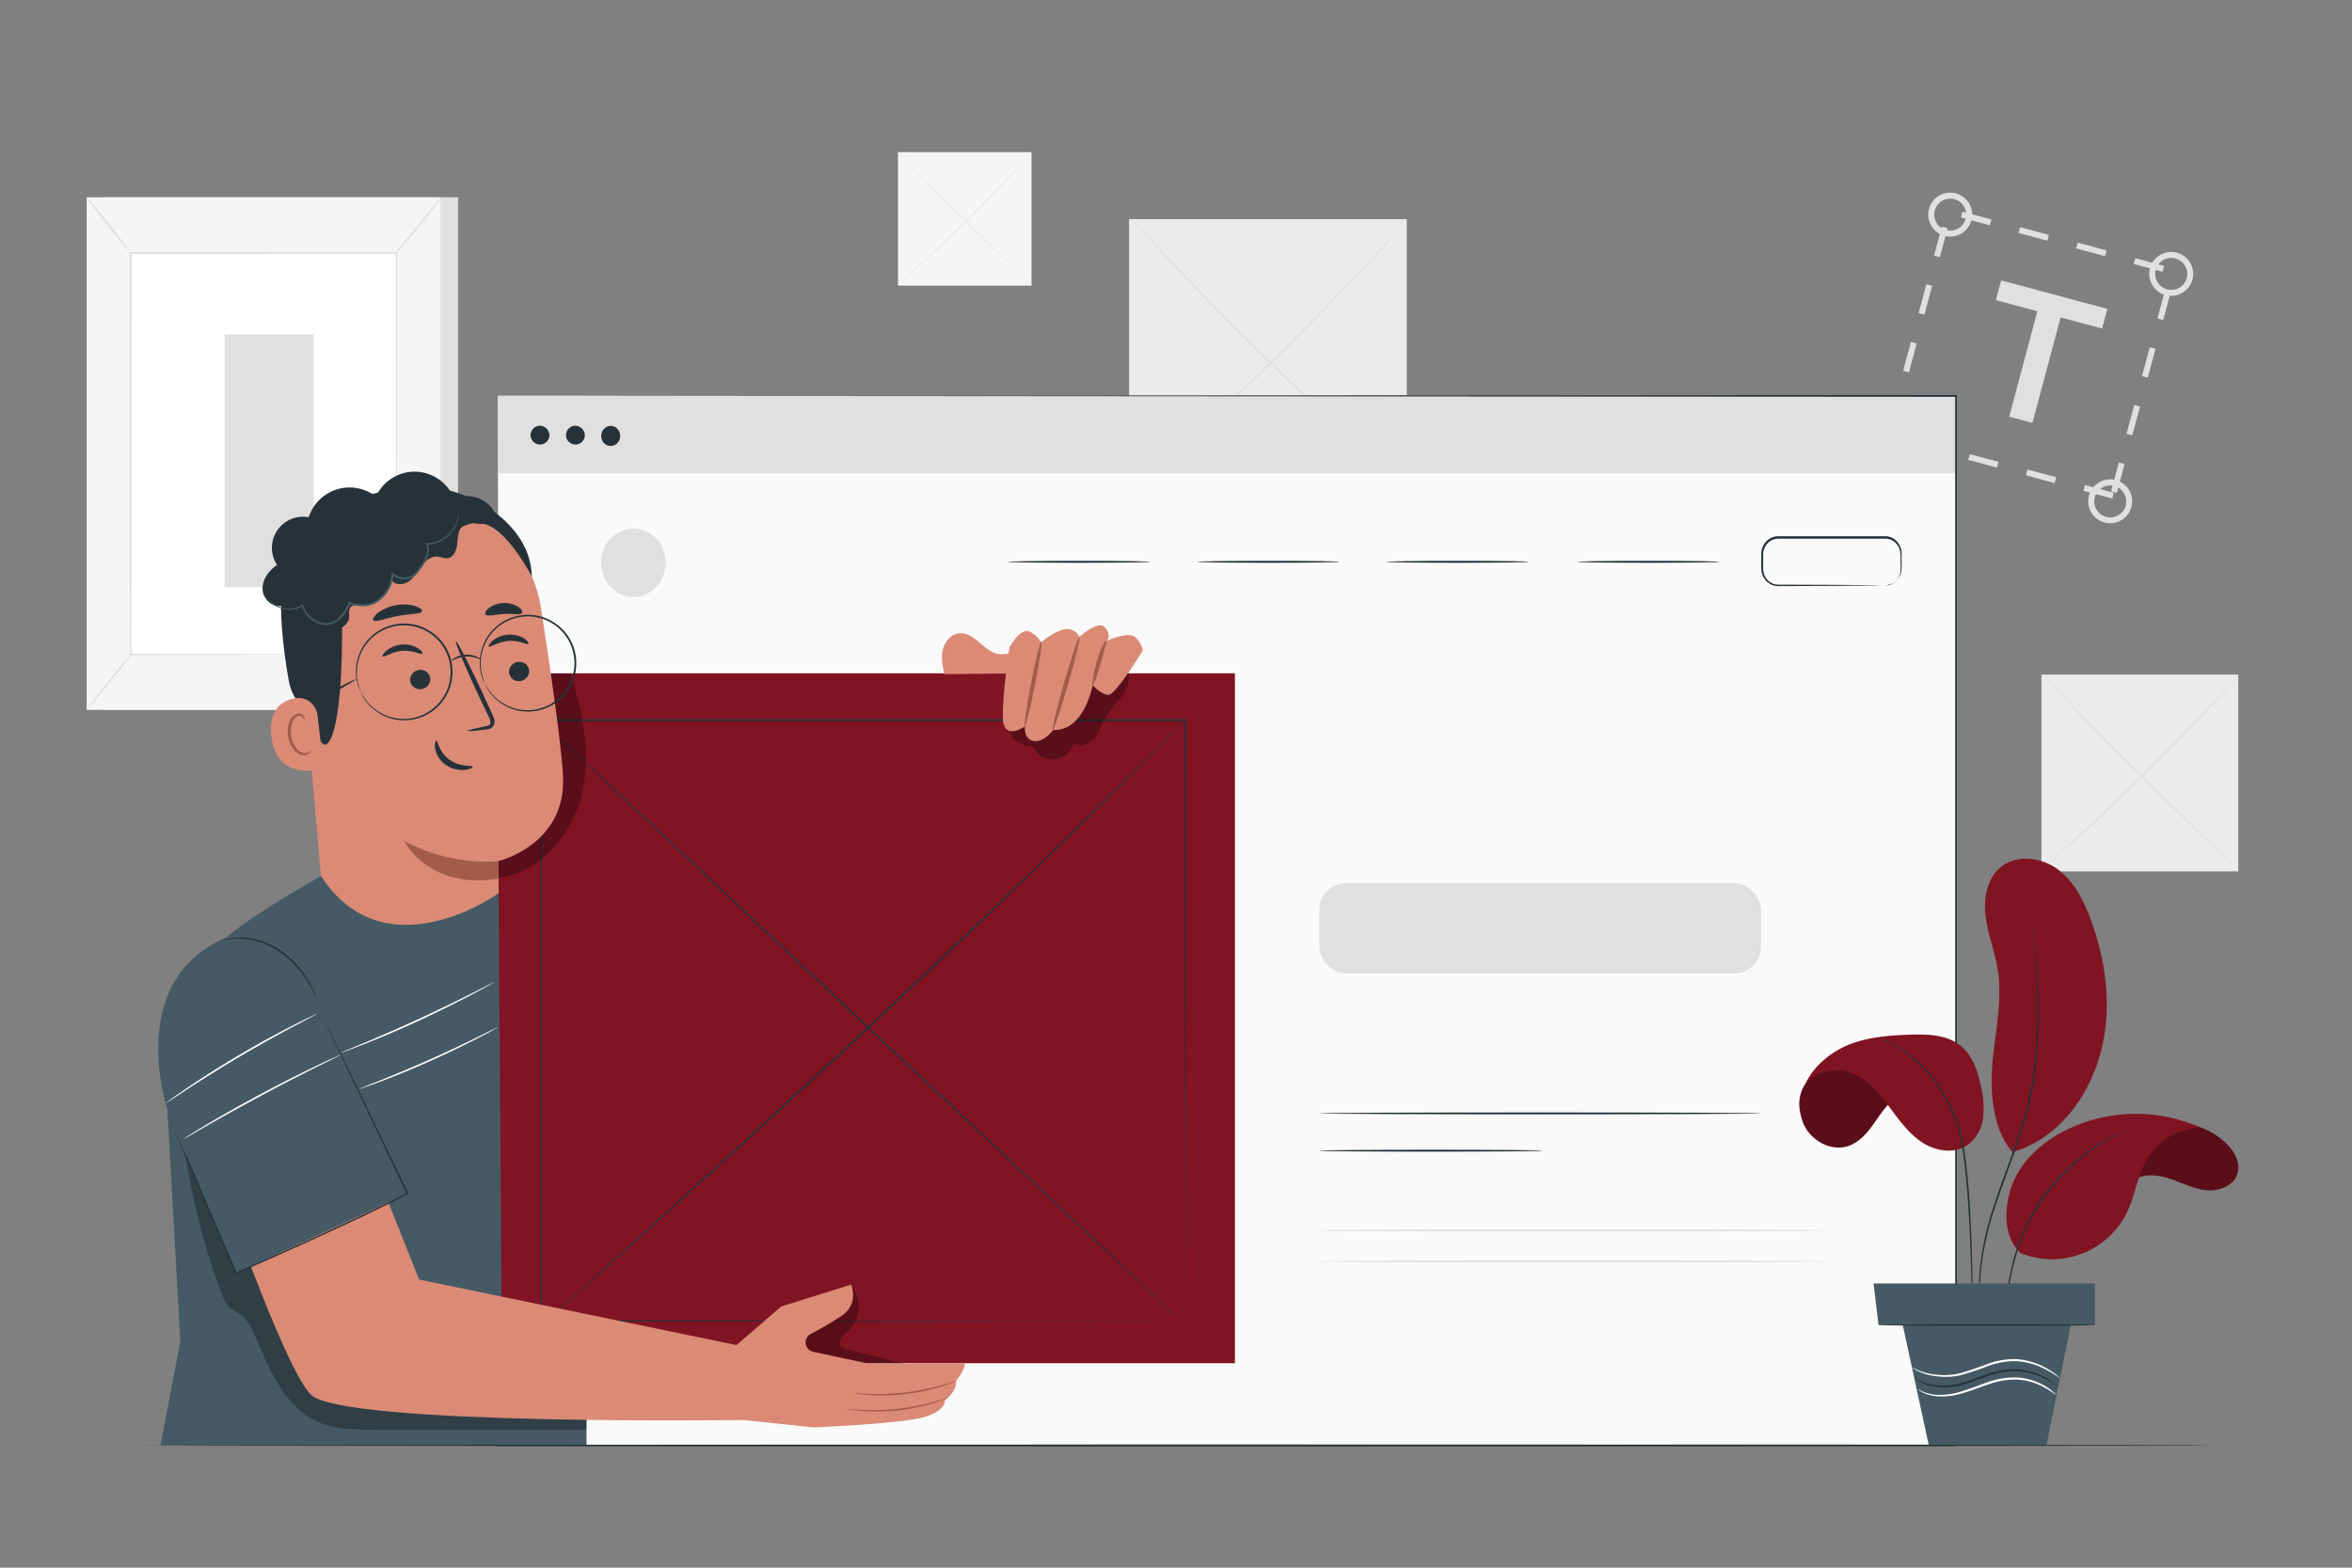 <svg xmlns="http://www.w3.org/2000/svg" viewBox="0 0 750 500"><rect x="0" y="0" width="750" height="500" fill="#808080" stroke="none"/><g id="freepik--background-complete--inject-84"><rect x="360.03" y="69.89" width="88.55" height="88.56" style="fill:#ebebeb"></rect><path d="M448.1,71.05s-.06.09-.19.25l-.61.69L445,74.64c-2,2.29-5,5.58-8.78,9.6-7.48,8.06-18,19-29.92,30.8S383.18,137.16,375,144.52c-4.08,3.68-7.41,6.63-9.73,8.64l-2.68,2.31-.71.6c-.16.13-.24.19-.25.18l.22-.22c.17-.17.39-.37.67-.63l2.61-2.39,9.62-8.76c8.1-7.43,19.17-17.81,31.11-29.58S428.36,92,435.9,84l8.9-9.49,2.43-2.58.64-.66C448,71.12,448.09,71,448.1,71.05Z" style="fill:#e0e0e0"></path><path d="M448.59,158.44s-.09-.06-.25-.21l-.68-.65-2.6-2.54-9.54-9.37c-8.11-7.9-19.27-18.77-31.59-30.79S380.72,91.65,373,83.38c-3.85-4.13-6.92-7.51-9-9.89l-2.4-2.73L361,70c-.14-.16-.2-.25-.19-.26l.23.23.65.68,2.47,2.67c2.13,2.33,5.25,5.67,9.13,9.77,7.75,8.2,18.69,19.31,31,31.38s23.49,22.93,31.49,30.9c4,4,7.22,7.22,9.42,9.49l2.53,2.61.65.69Z" style="fill:#e0e0e0"></path><rect x="33.29" y="62.93" width="112.78" height="163.48" style="fill:#e0e0e0"></rect><rect x="27.64" y="62.93" width="112.78" height="163.48" style="fill:#f5f5f5"></rect><rect x="41.66" y="80.64" width="84.76" height="128.07" style="fill:#fff"></rect><path d="M126.42,208.7s0-.21,0-.62,0-1,0-1.82c0-1.61,0-4,0-7,0-6.14,0-15.08-.08-26.38,0-22.59-.08-54.56-.13-92.22l.28.28L41.67,81h0l.3-.31c0,48.31,0,92.85-.06,128.06l-.24-.24,61.69.13,17.05.06,4.47,0,1.55,0s-.5,0-1.5,0l-4.43,0-17,.06L41.66,209h-.25v-.25c0-35.21,0-79.75-.06-128.06v-.31h.32l84.75,0h.28v.28c-.06,37.73-.11,69.77-.14,92.4,0,11.27-.06,20.2-.08,26.32,0,3,0,5.37,0,7,0,.77,0,1.37,0,1.78S126.42,208.7,126.42,208.7Z" style="fill:#e0e0e0"></path><path d="M140.75,62.93a20.1,20.1,0,0,1-2,2.92c-1.31,1.76-3.17,4.14-5.3,6.72s-4.1,4.86-5.57,6.48a20.36,20.36,0,0,1-2.48,2.53,20.82,20.82,0,0,1,2.15-2.82L133,72.18l5.42-6.59A20.81,20.81,0,0,1,140.75,62.93Z" style="fill:#e0e0e0"></path><path d="M126.85,208.29a105,105,0,0,0,14.78,18.49" style="fill:#fff"></path><path d="M141.63,226.78a17.44,17.44,0,0,1-2.58-2.34,83.66,83.66,0,0,1-5.57-6.29,79.73,79.73,0,0,1-4.91-6.83,16.3,16.3,0,0,1-1.72-3,24.47,24.47,0,0,1,2.08,2.79c1.24,1.74,3,4.13,5,6.68s4,4.78,5.41,6.38A23,23,0,0,1,141.63,226.78Z" style="fill:#e0e0e0"></path><path d="M27.63,226.28,42.4,208.05" style="fill:#fff"></path><path d="M42.4,208.05c.13.11-3.07,4.28-7.15,9.31s-7.49,9-7.62,8.92S30.7,222,34.78,217A115.79,115.79,0,0,1,42.4,208.05Z" style="fill:#e0e0e0"></path><path d="M27.64,62.93c.14-.1,3.35,3.74,7.17,8.57s6.83,8.85,6.69,9a104,104,0,0,1-7.17-8.57C30.51,67.05,27.51,63,27.64,62.93Z" style="fill:#e0e0e0"></path><rect x="71.63" y="106.64" width="28.38" height="80.58" style="fill:#e0e0e0"></rect><path d="M673.55,159l-9.19-2.46.49-1.84,9.19,2.46Zm-18.38-4.93L646,151.59l.49-1.84,9.19,2.46Zm-18.37-4.93-9.18-2.46.49-1.84,9.18,2.46Zm-18.37-4.93-9.19-2.46.5-1.84,9.18,2.46Zm56.58,13-1.84-.49,2.47-9.19,1.83.49Zm-71.22-20.09-1.84-.49,2.46-9.2,1.84.5Zm76.15,1.71-1.84-.49,2.47-9.2,1.84.5Zm-71.22-20.09-1.84-.5,2.47-9.19,1.84.49Zm76.15,1.7-1.83-.49,2.46-9.19,1.84.49Zm-71.22-20.09-1.84-.49,2.47-9.19,1.84.49Zm76.16,1.71-1.84-.49,2.46-9.2,1.84.5ZM618.58,82l-1.83-.5,2.46-9.19,1.84.49Zm71,4.67-9.19-2.47.5-1.84,9.18,2.47ZM671.24,81.7l-9.19-2.47.5-1.84,9.18,2.47Zm-18.37-4.93-9.19-2.47.49-1.84,9.19,2.47ZM634.5,71.84l-9.19-2.47.49-1.84L635,70Z" style="fill:#e0e0e0"></path><path d="M620.07,75.21a7,7,0,1,1,8.57-4.95A7,7,0,0,1,620.07,75.21Zm3.14-11.69a5.1,5.1,0,1,0,3.6,6.25A5.11,5.11,0,0,0,623.21,63.52Z" style="fill:#e0e0e0"></path><path d="M690.55,94.12a7,7,0,1,1,8.58-5A7,7,0,0,1,690.55,94.12Zm3.14-11.69a5.1,5.1,0,1,0,3.6,6.25A5.1,5.1,0,0,0,693.69,82.43Z" style="fill:#e0e0e0"></path><path d="M600.61,147.74a7,7,0,1,1,8.57-5A7,7,0,0,1,600.61,147.74Zm3.14-11.69a5.1,5.1,0,1,0,3.6,6.24A5.11,5.11,0,0,0,603.75,136.05Z" style="fill:#e0e0e0"></path><path d="M671.09,166.65a7,7,0,1,1,8.57-5A7,7,0,0,1,671.09,166.65ZM674.23,155a5.1,5.1,0,1,0,3.6,6.25A5.11,5.11,0,0,0,674.23,155Z" style="fill:#e0e0e0"></path><path d="M649.67,99.26l-13.22-3.55,1.68-6.28L672,98.52l-1.69,6.27-13.22-3.55-9,33.65-7.4-2Z" style="fill:#e0e0e0"></path><rect x="650.96" y="215.14" width="62.78" height="62.78" style="fill:#ebebeb"></rect><path d="M713.39,216a5.24,5.24,0,0,1-.55.68l-1.66,1.89c-1.44,1.63-3.56,4-6.21,6.82-5.29,5.72-12.73,13.51-21.19,21.85s-16.36,15.68-22.16,20.89c-2.9,2.6-5.26,4.69-6.91,6.11l-1.91,1.63a7.43,7.43,0,0,1-.69.54,4.64,4.64,0,0,1,.62-.62l1.84-1.7,6.8-6.24c5.73-5.27,13.57-12.64,22-21s15.94-16.07,21.3-21.73l6.32-6.71,1.73-1.82A6.41,6.41,0,0,1,713.39,216Z" style="fill:#e0e0e0"></path><path d="M713.74,277.92s-.07,0-.18-.14l-.49-.46-1.86-1.79-6.78-6.63L682,247.09c-8.72-8.56-16.45-16.47-21.89-22.35-2.72-2.93-4.89-5.33-6.36-7l-1.69-1.95-.43-.52c-.1-.11-.14-.18-.13-.18s.06,0,.17.15l.47.48,1.76,1.88c1.51,1.65,3.73,4,6.48,6.91,5.51,5.81,13.27,13.68,22,22.23S699,263,704.69,268.64c2.83,2.83,5.11,5.13,6.67,6.74l1.78,1.87.46.49A.78.78,0,0,1,713.74,277.92Z" style="fill:#e0e0e0"></path><rect x="286.35" y="48.52" width="42.58" height="42.58" style="fill:#f5f5f5"></rect><path d="M328.7,49.08a3,3,0,0,1-.36.47l-1.12,1.29c-1,1.11-2.4,2.7-4.19,4.65-3.58,3.89-8.62,9.17-14.36,14.84S297.56,81,293.62,84.48c-2,1.76-3.58,3.17-4.71,4.12-.53.45-1,.81-1.31,1.09a3,3,0,0,1-.47.36s.13-.16.41-.43.73-.7,1.24-1.17l4.59-4.25c3.88-3.58,9.19-8.59,14.93-14.24s10.82-10.9,14.46-14.73c1.79-1.87,3.25-3.41,4.31-4.53l1.19-1.22C328.53,49.2,328.68,49.06,328.7,49.08Z" style="fill:#ebebeb"></path><path d="M328.93,91.1a2.84,2.84,0,0,1-.46-.39L327.2,89.5,322.58,85,307.36,70.25c-5.92-5.8-11.15-11.18-14.83-15.18-1.84-2-3.31-3.63-4.3-4.78L287.09,49a3.27,3.27,0,0,1-.37-.48,2.33,2.33,0,0,1,.45.42c.32.32.72.74,1.21,1.26l4.42,4.67c3.74,3.93,9,9.26,14.93,15.06s11.28,11,15.11,14.89c1.91,1.92,3.45,3.49,4.5,4.59l1.2,1.27A2.46,2.46,0,0,1,328.93,91.1Z" style="fill:#ebebeb"></path></g><g id="freepik--Window--inject-84"><rect x="158.74" y="126.23" width="464.99" height="334.72" style="fill:#fafafa"></rect><rect x="158.74" y="126.23" width="464.99" height="24.74" style="fill:#e0e0e0"></rect><path d="M175.19,139a3,3,0,1,1-3-3.22A3.12,3.12,0,0,1,175.19,139Z" style="fill:#263238"></path><path d="M186.48,139a3,3,0,1,1-3-3.22A3.13,3.13,0,0,1,186.48,139Z" style="fill:#263238"></path><ellipse cx="194.74" cy="139.04" rx="3.03" ry="3.21" style="fill:#263238"></ellipse><path d="M366.79,179.19c0,.17-10.16.31-22.68.31s-22.68-.14-22.68-.31,10.15-.32,22.68-.32S366.79,179,366.79,179.19Z" style="fill:#263238"></path><path d="M427.13,179.19c0,.17-10.16.31-22.68.31s-22.68-.14-22.68-.31,10.15-.32,22.68-.32S427.13,179,427.13,179.19Z" style="fill:#263238"></path><path d="M487.46,179.19c0,.17-10.15.31-22.68.31s-22.68-.14-22.68-.31,10.16-.32,22.68-.32S487.46,179,487.46,179.19Z" style="fill:#263238"></path><path d="M548.34,179.19c0,.17-10.16.31-22.68.31s-22.69-.14-22.69-.31,10.16-.32,22.69-.32S548.34,179,548.34,179.19Z" style="fill:#263238"></path><path d="M582.14,392.45c0,.18-36.42.33-81.33.33s-81.35-.15-81.35-.33,36.41-.34,81.35-.34S582.14,392.26,582.14,392.45Z" style="fill:#e0e0e0"></path><path d="M582.14,402.31c0,.18-36.42.33-81.33.33s-81.35-.15-81.35-.33,36.41-.34,81.35-.34S582.14,402.12,582.14,402.31Z" style="fill:#e0e0e0"></path><path d="M492,367c0,.17-16,.31-35.65.31s-35.66-.14-35.66-.31,16-.3,35.66-.3S492,366.82,492,367Z" style="fill:#263238"></path><path d="M601.21,186.83s.39,0,1.09-.2a5,5,0,0,0,2.6-1.69,5.18,5.18,0,0,0,1-2.07,11,11,0,0,0,.16-2.82c-.12-2,.45-4.64-1.27-6.55a4.76,4.76,0,0,0-3.23-1.69c-1.3,0-2.73,0-4.16,0l-9.24,0-21.15,0a4.75,4.75,0,0,0-4.24,2.75,5.51,5.51,0,0,0-.53,2.64v2.84a10.58,10.58,0,0,0,.17,2.68,5.07,5.07,0,0,0,1.18,2.22,5,5,0,0,0,2,1.31,7.35,7.35,0,0,0,2.36.22l17.28.07,11.65.1,3.17.06.82,0c.19,0,.28,0,.28,0a1,1,0,0,1-.28,0l-.82,0-3.17.06-11.65.1-17.28.07a7.93,7.93,0,0,1-2.53-.24,5.51,5.51,0,0,1-2.26-1.46,5.73,5.73,0,0,1-1.34-2.47,6.4,6.4,0,0,1-.19-1.45v-4.24a6.12,6.12,0,0,1,.59-2.93,5.34,5.34,0,0,1,4.77-3.1l21.15,0,9.24,0c1.45,0,2.82,0,4.2,0a5.19,5.19,0,0,1,3.51,1.88,5.71,5.71,0,0,1,1.3,3.52c0,1.18,0,2.29,0,3.33a11.32,11.32,0,0,1-.22,2.9,5.44,5.44,0,0,1-1.14,2.15,5,5,0,0,1-2.76,1.66A3.74,3.74,0,0,1,601.21,186.83Z" style="fill:#263238"></path><rect x="420.71" y="281.63" width="140.82" height="28.88" rx="8.61" style="fill:#e0e0e0"></rect><ellipse cx="201.96" cy="179.49" rx="10.3" ry="10.91" style="fill:#e0e0e0"></ellipse><path d="M561.53,355.1c0,.17-31.53.31-70.41.31s-70.41-.14-70.41-.31,31.51-.3,70.41-.3S561.53,354.93,561.53,355.1Z" style="fill:#263238"></path><path d="M158.74,126.23l465-.24H624v.24c0,101,0,214.76,0,334.68v.3h-.26l-465,0h-.22V461c.13-203.15.21-333,.22-334.72,0,1.74.08,131.57.21,334.72l-.21-.21,465-.05-.27.26v0c0-119.92,0-233.68,0-334.68l.24.24Z" style="fill:#263238"></path></g><g id="freepik--Character--inject-84"><rect x="158.88" y="214.75" width="234.91" height="220.03" transform="translate(552.67 649.53) rotate(180)" style="fill:#801423"></rect><path d="M377.86,421.32c0-1.88-.09-76.49-.23-191.59l.23.22-205.48,0h0l.26-.26c0,69.88,0,135.54,0,191.59l-.23-.23,205.5.23-205.5.23h-.22v-.23c0-56.05,0-121.71,0-191.59v-.26h.28l205.48,0h.22v.22C378,344.83,377.86,419.44,377.86,421.32Z" style="fill:#263238"></path><path d="M377.86,229.73s-.16.19-.5.53l-1.48,1.54-5.74,5.86c-2.49,2.54-5.55,5.64-9.13,9.21s-7.63,7.67-12.17,12.13c-9,9-19.89,19.56-32,31.23s-25.57,24.4-39.76,37.67c-28.42,26.52-54.48,50.15-73.41,67.19L181.18,415.2l-6.13,5.44c-.7.61-1.23,1.08-1.61,1.4s-.56.47-.56.47l.53-.51,1.57-1.44,6.07-5.51,22.35-20.24c18.87-17.1,44.89-40.78,73.3-67.29,14.19-13.26,27.63-26,39.79-37.63s23-22.22,32.09-31.15l12.23-12.07,9.19-9.16,5.81-5.79,1.52-1.49C377.67,229.89,377.86,229.73,377.86,229.73Z" style="fill:#263238"></path><path d="M376.05,420.81c-.1.11-45.78-42.59-102-95.34s-101.76-95.63-101.67-95.74,45.77,42.58,102,95.36S376.14,420.71,376.05,420.81Z" style="fill:#263238"></path><g style="opacity:0.3"><path d="M158.44,280.11c13.21-1.5,23.61-13.24,26.91-26.12s.7-26.57-3.54-39.17H158.88Z"></path></g><g style="opacity:0.3"><path d="M321.46,232.13a7.79,7.79,0,0,0,7.91,5.89,6.76,6.76,0,0,0,12.91-1.24c1.86,1.69,5,.65,6.63-1.27s2.32-4.43,3.57-6.61c1.49-2.57,3.73-4.62,5.42-7.06s2.81-5.63,1.66-8.37H323.39Z"></path></g><path d="M301.14,215c-.59-2.57-1.09-5.25-.48-7.81s2.63-5,5.25-5.2c2.4-.23,4.58,1.33,6.4,2.91s3.71,3.34,6.09,3.68c1.78.25,3.56-.35,5.36-.3s3.84,1.16,3.85,2.95a3.1,3.1,0,0,1-2.05,2.67,9.79,9.79,0,0,1-3.6.93c-7.22,0-13.6.17-20.82.17" style="fill:#db8a76"></path><path d="M364.43,207.41s-8.69,14.41-11.09,14.21-4.91-3.09-4.91-3.09-2.69,14.77-12.59,14.28c0,0-2.83,4-6.14,3.54s-2.88-4.67-2.88-4.67-6.69,4.76-7-2.41,2.06-22.83,2.06-22.83,3.63-6.43,6.38-5a8.4,8.4,0,0,1,3.73,3.44s3.75-3.31,7.31-4.12a4.21,4.21,0,0,1,4.89,2.42s6.05-5.67,8.25-3,.47,4.19.47,4.19,6.76-3,8.93-1.26A7.64,7.64,0,0,1,364.43,207.41Z" style="fill:#db8a76"></path><path d="M326.82,231.68c-.37-.07.5-6.21,1.95-13.7s2.93-13.51,3.3-13.44-.51,6.2-2,13.7S327.19,231.75,326.82,231.68Z" style="fill:#a45b4a"></path><path d="M348.43,218.53c-.35-.1.15-3.4,1.25-7.4s2.76-7,3.1-6.86-.72,3.28-1.79,7.23S348.81,218.64,348.43,218.53Z" style="fill:#a45b4a"></path><path d="M335.69,232.89c-.36-.1,1.25-6.84,3.61-15.06s4.55-14.79,4.91-14.69S343,210,340.6,218.21,336.05,233,335.69,232.89Z" style="fill:#a45b4a"></path><g style="opacity:0.3"><path d="M271.85,410.56a10.64,10.64,0,0,1-1.38,14c-1.37,1.19-3.27,2.66-2.6,4.34.44,1.09,1.75,1.48,2.89,1.74,5.76,1.3,11.81,2.9,17.58,4.2a55.2,55.2,0,0,1-33.52-.36c-2.55-.83-5.43-2.37-5.61-5-.16-2.44,2-4.29,4-5.71l17-12.15"></path></g><path d="M102.34,279.43,96,206.5c-3.73-23.13,6.63-44.58,29.85-47.67l2.16-.16A41.9,41.9,0,0,1,172.51,194c3.12,20.06,6.31,42.27,7,53.11,1.38,22.44-20.79,27.58-20.79,27.58l.34,10.16S145.69,295,128.87,295C110.75,295,102.34,279.43,102.34,279.43Z" style="fill:#db8a76"></path><path d="M158.88,274.66s-14.25,1.92-30-6.43c0,0,7.79,15.68,30,12Z" style="fill:#a45b4a"></path><path d="M168.71,213.77a3.21,3.21,0,0,1-2.85,3.45,3.07,3.07,0,0,1-3.52-2.64,3.22,3.22,0,0,1,2.85-3.46A3.08,3.08,0,0,1,168.71,213.77Z" style="fill:#263238"></path><path d="M168.5,205.34c-.37.44-2.92-1.17-6.37-.91s-5.84,2.17-6.25,1.78c-.19-.17.15-1,1.2-1.84a8.77,8.77,0,0,1,5-1.94,8.46,8.46,0,0,1,5.11,1.24C168.27,204.41,168.68,205.13,168.5,205.34Z" style="fill:#263238"></path><path d="M137.18,216.32a3.21,3.21,0,0,1-2.85,3.46,3.07,3.07,0,0,1-3.52-2.64,3.22,3.22,0,0,1,2.85-3.46A3.08,3.08,0,0,1,137.18,216.32Z" style="fill:#263238"></path><path d="M134.68,208.48c-.37.45-2.93-1.17-6.37-.9s-5.84,2.17-6.25,1.78c-.19-.18.15-1,1.2-1.84a8.77,8.77,0,0,1,5-1.94,8.46,8.46,0,0,1,5.11,1.24C134.44,207.55,134.86,208.28,134.68,208.48Z" style="fill:#263238"></path><path d="M149.07,233.11c0-.2,2.09-.72,5.53-1.42.87-.16,1.69-.4,1.79-1a4.49,4.49,0,0,0-.78-2.56l-3.09-6.51c-4.32-9.27-7.52-16.92-7.14-17.09s4.18,7.21,8.49,16.48q1.57,3.42,3,6.55c.41,1,1.07,2.07.72,3.42a2.2,2.2,0,0,1-1.35,1.39,5.92,5.92,0,0,1-1.48.32C151.27,233.13,149.1,233.3,149.07,233.11Z" style="fill:#263238"></path><path d="M139.11,236.24c.56-.07.84,3.67,4.24,6.08s7.35,1.72,7.42,2.24c.07.23-.84.79-2.52,1a9.32,9.32,0,0,1-6.17-1.65,8.14,8.14,0,0,1-3.32-5.12C138.51,237.2,138.85,236.24,139.11,236.24Z" style="fill:#263238"></path><path d="M134.57,194.92c-.27,1-3.74.77-7.75,1.55s-7.19,2.13-7.79,1.33c-.27-.38.23-1.3,1.49-2.31a13.78,13.78,0,0,1,11.84-2.2C133.88,193.78,134.69,194.46,134.57,194.92Z" style="fill:#263238"></path><path d="M166.5,195.46c-.55.83-3,.19-5.84.36s-5.24.92-5.85.14c-.27-.38.05-1.19,1.05-2a8.48,8.48,0,0,1,9.42-.4C166.34,194.28,166.73,195.06,166.5,195.46Z" style="fill:#263238"></path><path d="M169.59,183.89s-7-13.61-14-16.38c-8.49-3.36-11.36,5.9-19.33,4.29s-16.08-4.83-23.61,1.8c-8.25,7.25-3.81,11.58-3.62,21.57.8,40.5-5.72,52.45-9.22,33.6-.39-2.06-6.29-3.29-7.79-12-2-11.32-3.42-25.13-1.47-33.41,1.64-7,5.18-12,11.77-17.69,10.4-9,25.51-10.31,35.85-10S169.23,166.24,169.59,183.89Z" style="fill:#263238"></path><path d="M101.23,228.06a6.11,6.11,0,0,0-7-5.38c-4.15.71-8.62,3.42-7.71,12,1.62,15.3,16.64,10.51,16.62,10.07S102,234.45,101.23,228.06Z" style="fill:#db8a76"></path><path d="M99.19,239.39c-.07,0-.24.22-.67.47a2.65,2.65,0,0,1-2,.25c-1.68-.42-3.31-2.84-3.68-5.59a9,9,0,0,1,.34-3.89A3.1,3.1,0,0,1,95,228.37a1.37,1.37,0,0,1,1.65.56c.25.41.19.73.27.74s.3-.29.11-.91a1.71,1.71,0,0,0-.7-.89,2,2,0,0,0-1.52-.23,3.76,3.76,0,0,0-2.53,2.66,9.08,9.08,0,0,0-.47,4.36c.43,3.07,2.31,5.79,4.59,6.19a2.85,2.85,0,0,0,2.39-.66C99.2,239.76,99.25,239.41,99.19,239.39Z" style="fill:#a45b4a"></path><path d="M99.33,198.34c2.09,1.21,4.3,2.46,6.72,2.52s5-1.52,5.28-3.93c.1-1.08-.25-2.3.39-3.18.77-1,2.33-.85,3.63-.81a9.79,9.79,0,0,0,9.63-7.76c1.27,1.62,3.91,1.35,5.55.11s2.61-3.13,3.85-4.77,3-3.16,5.06-3c1.15.08,2.26.68,3.39.49,2-.33,2.81-2.76,3-4.78s.22-4.36,1.84-5.58,3.6-.69,5.47-.55,4.23-.48,4.57-2.33a3.64,3.64,0,0,0-.89-2.73,10,10,0,0,0-12-2.89,13.5,13.5,0,0,0-24.92-.78,13.7,13.7,0,0,0-21.46,6.6,9.92,9.92,0,0,0-10.09,15.22c-2.64,1.78-4.8,4.69-4.62,7.87s3.5,6.11,6.5,5a5.5,5.5,0,0,0,9.89,4.77" style="fill:#263238"></path><path d="M146.27,163.55a.84.84,0,0,1,0,.28c0,.18,0,.46,0,.83a9.76,9.76,0,0,1-.9,3,11,11,0,0,1-3.13,3.88,10.25,10.25,0,0,1-6.14,2.25l.23-.36a5.61,5.61,0,0,1,0,4.26,15.92,15.92,0,0,1-2.35,4,11.24,11.24,0,0,1-1.58,1.89,5.47,5.47,0,0,1-2.37,1.08,5.58,5.58,0,0,1-5.06-1.41l.56-.2a11.5,11.5,0,0,1-4.29,8.31,8.46,8.46,0,0,1-4.91,2,15.23,15.23,0,0,1-5-.73l.4-.21a12.13,12.13,0,0,1-3.28,5,6.45,6.45,0,0,1-5.23,1.85,8.46,8.46,0,0,1-7-6.13l.36.14a7.91,7.91,0,0,1-5.21,1.16,8.71,8.71,0,0,1-3.8-1.36,7.52,7.52,0,0,1-1.85-1.75,4.48,4.48,0,0,1-.45-.76,9.68,9.68,0,0,0,2.44,2.29,8.49,8.49,0,0,0,3.69,1.21,7.53,7.53,0,0,0,4.91-1.18l.28-.18.08.32a8,8,0,0,0,6.61,5.66A5.81,5.81,0,0,0,108,197a11.45,11.45,0,0,0,3.08-4.74l.1-.29.3.08a14.8,14.8,0,0,0,4.82.68,7.7,7.7,0,0,0,4.53-1.88,10.9,10.9,0,0,0,4.06-7.83l0-.74.52.53A5,5,0,0,0,129.9,184a4.73,4.73,0,0,0,2.1-.94,11.33,11.33,0,0,0,1.49-1.77,15.19,15.19,0,0,0,2.3-3.8,5,5,0,0,0,.05-3.85l-.15-.36h.39a9.88,9.88,0,0,0,5.89-2.07,11,11,0,0,0,3.13-3.68A11.94,11.94,0,0,0,146.27,163.55Z" style="fill:#455a64"></path><path d="M154.59,218a26.07,26.07,0,0,1-1.05-3.57,15.14,15.14,0,0,1,1.47-9.8,14.8,14.8,0,0,1,4.51-5.21,15,15,0,0,1,7.36-2.76,14,14,0,0,1,4.27.22,14.21,14.21,0,0,1,4.2,1.51,14.85,14.85,0,0,1,7.56,15.9,14.05,14.05,0,0,1-1.48,4.21A14.42,14.42,0,0,1,178.9,222a15.07,15.07,0,0,1-6.79,4,14.81,14.81,0,0,1-6.88.2,15.09,15.09,0,0,1-8.53-5.05,24.34,24.34,0,0,1-2.11-3.07,5.72,5.72,0,0,0,.4.88,7.39,7.39,0,0,0,.59,1,10.66,10.66,0,0,0,.94,1.31,15.09,15.09,0,0,0,8.62,5.32,15.25,15.25,0,0,0,7.09-.14,15.45,15.45,0,0,0,7.06-4.06,15.39,15.39,0,0,0,4.19-7.94,15.36,15.36,0,0,0-7.85-16.52,14.43,14.43,0,0,0-4.36-1.56,14.83,14.83,0,0,0-4.44-.21,15.51,15.51,0,0,0-7.61,2.91,15.31,15.31,0,0,0-5.91,15.45,9.89,9.89,0,0,0,.43,1.56,6.91,6.91,0,0,0,.42,1.1A5.16,5.16,0,0,0,154.59,218Z" style="fill:#263238"></path><path d="M115.06,220.84a26.07,26.07,0,0,1-1-3.57,15.14,15.14,0,0,1,1.47-9.8,14.8,14.8,0,0,1,4.51-5.21,15,15,0,0,1,7.36-2.76,14,14,0,0,1,4.27.22,14.21,14.21,0,0,1,4.2,1.51,14.85,14.85,0,0,1,7.56,15.9,14.07,14.07,0,0,1-1.49,4.21,13.9,13.9,0,0,1-2.53,3.45,15,15,0,0,1-6.79,4,14.8,14.8,0,0,1-6.88.2,15.1,15.1,0,0,1-8.52-5.05,24.34,24.34,0,0,1-2.11-3.07,5.72,5.72,0,0,0,.4.88,7.39,7.39,0,0,0,.59,1,10.66,10.66,0,0,0,.94,1.31,15.09,15.09,0,0,0,8.62,5.32,15.25,15.25,0,0,0,7.09-.14,15.45,15.45,0,0,0,7.06-4.06,15.39,15.39,0,0,0,4.19-7.94,15.36,15.36,0,0,0-7.85-16.52,14.39,14.39,0,0,0-4.37-1.56,14.74,14.74,0,0,0-4.43-.21,15.51,15.51,0,0,0-7.61,2.91,15.31,15.31,0,0,0-5.91,15.45,9.89,9.89,0,0,0,.43,1.56,6.91,6.91,0,0,0,.42,1.1A5.16,5.16,0,0,0,115.06,220.84Z" style="fill:#263238"></path><path d="M143.84,210.84a13.38,13.38,0,0,1,4.61-1.42c2.7-.2,4.69,1,4.76.82s-.39-.44-1.24-.82a7.89,7.89,0,0,0-7,.44C144.17,210.34,143.79,210.78,143.84,210.84Z" style="fill:#263238"></path><path d="M99.78,224a53.76,53.76,0,0,0,7.09-3.44,53,53,0,0,0,6.81-4c-.08-.15-3.25,1.39-7.09,3.44S99.7,223.88,99.78,224Z" style="fill:#263238"></path><polygon points="157.7 460.95 187.03 461.21 187.03 440.7 157.7 430.95 157.7 460.95" style="fill:#455a64"></polygon><path d="M102.34,279.43S81,291.31,72.14,299s-18.77,54.82-18.77,54.82l4.14,73.95L51.17,461H160.26L159,284.86s-13.68,10-29.13,10.13C120.47,295.07,110.37,291.68,102.34,279.43Z" style="fill:#455a64"></path><g style="opacity:0.3"><path d="M59.19,368.72a231.53,231.53,0,0,0,11.25,43.4c.69,1.89,1.48,3.86,3,5.13,1,.78,2.18,1.23,3.2,1.94,2,1.39,3.17,3.67,4.19,5.89,2.46,5.33,4.57,10.85,7.57,15.89s7,9.68,12.32,12.23c5.75,2.77,12.38,2.83,18.76,2.83l67.51.05v-9.62c-2.5-2.23-6.75-2.55-10-3.42L152,436.25c-12-3.24-24.15-6.55-34.74-13-22.79-13.92-35.38-40.54-57.91-54.87"></path></g><path d="M158.75,327.63a2.15,2.15,0,0,1-.41.27l-1.23.7c-1.07.6-2.63,1.44-4.57,2.44-3.89,2-9.32,4.69-15.42,7.41s-11.72,5-15.82,6.52c-2,.77-3.71,1.37-4.87,1.76l-1.34.45a2.6,2.6,0,0,1-.48.12,2,2,0,0,1,.45-.22l1.3-.54,4.81-1.92c4.06-1.62,9.65-3.93,15.74-6.64s11.54-5.33,15.46-7.26l4.65-2.3,1.27-.61A1.68,1.68,0,0,1,158.75,327.63Z" style="fill:#fff"></path><path d="M157.55,313.25a2.08,2.08,0,0,1-.46.31l-1.35.78c-1.19.67-2.91,1.61-5.06,2.75-4.3,2.27-10.3,5.3-17,8.41s-12.94,5.7-17.46,7.48c-2.27.9-4.1,1.6-5.38,2.06l-1.48.53a3.49,3.49,0,0,1-.52.15,1.63,1.63,0,0,1,.49-.25l1.43-.62c1.33-.55,3.13-1.29,5.32-2.21,4.48-1.87,10.64-4.52,17.38-7.62s12.74-6.07,17.08-8.26l5.13-2.6,1.4-.7A3,3,0,0,1,157.55,313.25Z" style="fill:#fff"></path><path d="M234.87,429,133.64,408.1,99.21,321.49l-41.7,19.28s31.24,94.28,41.7,104.12,137.55,8,137.55,8Z" style="fill:#db8a76"></path><path d="M103.13,324.77l26.78,55.88-54.59,25.4L53.37,353.79S39.52,312.9,72.14,299C89.67,291.48,103.13,324.77,103.13,324.77Z" style="fill:#455a64"></path><path d="M70.86,299.84a7.54,7.54,0,0,1,1.47-.38,10.06,10.06,0,0,1,1.76-.29l1.11-.1.6-.06.64,0a18.2,18.2,0,0,1,2.86.2c.51.08,1,.12,1.58.25l1.65.42a26.15,26.15,0,0,1,6.81,3.2,30.76,30.76,0,0,1,5.64,5,31.3,31.3,0,0,1,2,2.59,22.83,22.83,0,0,1,1.54,2.41,21.57,21.57,0,0,1,1.1,2.08,14.22,14.22,0,0,1,.71,1.63,7.49,7.49,0,0,1,.49,1.44c-.11,0-.82-2-2.61-5-.46-.73-1-1.54-1.58-2.34s-1.3-1.65-2-2.52a32,32,0,0,0-5.57-4.87,26.51,26.51,0,0,0-6.66-3.17l-1.61-.43c-.52-.14-1-.18-1.54-.27a17.9,17.9,0,0,0-2.8-.26l-.63,0-.6,0-1.1.06a12.32,12.32,0,0,0-1.75.2A8.86,8.86,0,0,1,70.86,299.84Z" style="fill:#263238"></path><path d="M307.62,434.78s.41,1.63-2.78,5.69c.36,2.35-2.14,5.32-3.5,6,0,0,.55,3.57-7,5.6s-34.81,3.19-34.81,3.19l-27-2.83V431l16.54-14.29,22.33-7s2.61,6.09-2.9,9.86a95.05,95.05,0,0,1-9.94,5.85,3,3,0,0,0-1.66,2.72h0a3.07,3.07,0,0,0,2.4,3l17.35,3.72,30.94-.07" style="fill:#db8a76"></path><path d="M270.26,449.42a5.41,5.41,0,0,1,1.28.05c.82.07,2,.15,3.48.21a71.73,71.73,0,0,0,22.71-2.56c1.42-.39,2.56-.73,3.34-1a7,7,0,0,1,1.24-.33,5.28,5.28,0,0,1-1.17.53c-.76.31-1.89.7-3.3,1.14a61.71,61.71,0,0,1-11.31,2.36,62.78,62.78,0,0,1-11.53.22c-1.48-.11-2.67-.25-3.48-.38A6.64,6.64,0,0,1,270.26,449.42Z" style="fill:#a45b4a"></path><path d="M272.31,444.32a5.58,5.58,0,0,1,1.3.05c.83.07,2,.14,3.53.2a72.7,72.7,0,0,0,11.63-.48,77.79,77.79,0,0,0,11.42-2.28c1.43-.4,2.59-.75,3.39-1a5.74,5.74,0,0,1,1.26-.34,7.13,7.13,0,0,1-1.19.53c-.78.32-1.93.72-3.36,1.17a66.3,66.3,0,0,1-11.46,2.44,62.52,62.52,0,0,1-11.71.33c-1.5-.11-2.7-.24-3.53-.37A6.91,6.91,0,0,1,272.31,444.32Z" style="fill:#a45b4a"></path><path d="M108.73,336.39a2.11,2.11,0,0,1-.5.29l-1.49.76-5.47,2.72c-4.62,2.3-11,5.54-17.91,9.26s-13.16,7.2-17.63,9.77l-5.3,3.05-1.45.81a2.6,2.6,0,0,1-.53.26,2.75,2.75,0,0,1,.47-.35l1.4-.9c1.22-.77,3-1.86,5.22-3.19,4.43-2.65,10.63-6.19,17.58-9.91s13.33-6.91,18-9.13c2.33-1.12,4.23-2,5.55-2.58l1.52-.66A2,2,0,0,1,108.73,336.39Z" style="fill:#fff"></path><path d="M101.11,323.37a2.05,2.05,0,0,1-.49.3l-1.44.77-5.31,2.81c-4.48,2.37-10.63,5.74-17.29,9.67S64,344.61,59.75,347.38l-5,3.3-1.37.89a2.63,2.63,0,0,1-.5.28,2.18,2.18,0,0,1,.44-.37l1.31-1c1.15-.83,2.84-2,4.94-3.44,4.19-2.85,10.09-6.66,16.76-10.6s12.86-7.26,17.39-9.55c2.26-1.15,4.11-2.06,5.39-2.66l1.49-.68A3.07,3.07,0,0,1,101.11,323.37Z" style="fill:#fff"></path><path d="M103.61,325.69a1.5,1.5,0,0,1,.15.26l.39.78c.36.71.86,1.73,1.5,3l5.54,11.4,18.95,39.39.1.21-.21.11c-6.76,3.53-14.21,7.09-22,10.69-11.64,5.41-22.76,10.37-32.65,14.7l-.22.1-.09-.22L61,373.29l-4-9.35-1-2.49c-.1-.26-.19-.48-.26-.64a.92.92,0,0,1-.07-.22,1.22,1.22,0,0,1,.11.21c.08.16.17.36.29.62l1.11,2.46c1,2.18,2.35,5.32,4.1,9.3L75.54,406l-.31-.12c9.87-4.36,21-9.34,32.62-14.74,7.75-3.6,15.2-7.15,22-10.66l-.11.33L110.9,341.29c-2.29-4.87-4.13-8.76-5.4-11.45l-1.42-3.07-.36-.8A1.09,1.09,0,0,1,103.61,325.69Z" style="fill:#263238"></path></g><g id="freepik--Plant--inject-84"><path d="M675,384.16c1-3.58,3.25-7.05,6.67-8.52s7.68-.66,11.32.66,7.22,3.1,11.09,3.34,8.24-1.6,9.39-5.3c1.09-3.48-1-7.18-3.63-9.71a22.93,22.93,0,0,0-37.56,9" style="fill:#801423"></path><g style="opacity:0.3"><path d="M709.81,364.63a22.93,22.93,0,0,0-37.56,9L675,384.16c1-3.58,3.25-7.05,6.67-8.52s7.68-.66,11.32.66,7.22,3.1,11.09,3.34,8.24-1.6,9.39-5.3C714.53,370.86,712.44,367.16,709.81,364.63Z"></path></g><path d="M644.32,399.69c-5.67-5.39-5.39-14.77-2.56-22.07s9-12.9,15.91-16.6a50.39,50.39,0,0,1,43.92-1.42,20.82,20.82,0,0,0-16.85,9.9c-3.11,5.16-3.8,11.43-6.37,16.89a26.59,26.59,0,0,1-34,13.3" style="fill:#801423"></path><path d="M641.59,367.3c-6.28-7.42-7.12-19.32-6.19-29s3.17-19.42,1.64-29c-.9-5.68-3.11-11.11-3.85-16.83s.31-12.16,4.73-15.85c5.09-4.24,13.1-3.24,18.39.74s8.35,10.23,10.59,16.46c4.92,13.68,6.73,28.86,2.69,42.83s-13.53,26.46-27.45,30.67" style="fill:#801423"></path><path d="M638.58,428.16a4.61,4.61,0,0,1,0-.85c0-.56,0-1.39.05-2.46.08-2.12.29-5.2.76-9a119.35,119.35,0,0,1,2.42-13.15,60.82,60.82,0,0,1,6-15.24,63.6,63.6,0,0,1,9.81-13.11,62,62,0,0,1,10.28-8.55c1.57-1.09,3.09-1.91,4.4-2.68s2.51-1.28,3.47-1.74l2.26-.95a6.9,6.9,0,0,1,.8-.3,5.52,5.52,0,0,1-.76.4l-2.22,1c-.94.49-2.09,1.09-3.41,1.82s-2.78,1.62-4.33,2.72a64.79,64.79,0,0,0-19.85,21.62c-5.77,10.1-7.36,20.73-8.5,28.18-.52,3.76-.78,6.82-.93,8.94-.06,1-.11,1.84-.14,2.45A5.67,5.67,0,0,1,638.58,428.16Z" style="fill:#263238"></path><path d="M584.38,338c-11.63,7-11.59,13.4-9.65,19.43s9.08,10.21,15,7.95c3.35-1.27,5.77-4.18,7.84-7.1s4-6.05,6.91-8.14,7.1-2.9,10-.83" style="fill:#801423"></path><g style="opacity:0.3"><path d="M584.38,338c-11.63,7-11.59,13.4-9.65,19.43s9.08,10.21,15,7.95c3.35-1.27,5.77-4.18,7.84-7.1s4-6.05,6.91-8.14a10.11,10.11,0,0,1,7-1.94Z"></path></g><path d="M611.51,348.24l3,1.11A6.64,6.64,0,0,0,611.51,348.24Z"></path><path d="M575.68,345.73c3-4.2,10.54-5.41,15.29-3.32s8.21,6.25,11.32,10.4,6.14,8.53,10.44,11.42,10.33,3.93,14.62,1a12.54,12.54,0,0,0,5-8.59,28.45,28.45,0,0,0-.68-10.14c-1-4.88-2.7-10-6.6-13.07-4.35-3.45-10.38-3.61-15.93-3.43-6.37.21-12.84.69-18.81,2.89s-12.08,7-14.61,12.82" style="fill:#801423"></path><path d="M628.92,418.85a1.11,1.11,0,0,1,0-.26c0-.2,0-.44,0-.75,0-.7-.05-1.66-.1-2.88-.07-2.55-.17-6.17-.3-10.61s-.32-9.82-.65-15.73-.77-12.42-1.66-19.18a61.86,61.86,0,0,0-1.93-9.75,50.74,50.74,0,0,0-3.56-8.52,48.84,48.84,0,0,0-4.5-7.06,45.14,45.14,0,0,0-4.91-5.39,36.11,36.11,0,0,0-8.7-5.93c-.57-.26-1.06-.51-1.51-.69l-1.13-.45-.7-.28a.88.88,0,0,1-.23-.11.8.8,0,0,1,.25.06l.71.24,1.16.39c.46.17,1,.41,1.54.66a34.68,34.68,0,0,1,8.86,5.84,44.86,44.86,0,0,1,5,5.4,48.07,48.07,0,0,1,4.58,7.09,51.42,51.42,0,0,1,3.63,8.6,62.42,62.42,0,0,1,1.95,9.83c.9,6.79,1.33,13.3,1.63,19.22s.44,11.26.54,15.75.12,8.11.14,10.61v2.89c0,.31,0,.55,0,.75S628.92,418.85,628.92,418.85Z" style="fill:#263238"></path><path d="M633.1,424.1a33,33,0,0,1-1.27-5,52.12,52.12,0,0,1-.54-14,93.93,93.93,0,0,1,4.43-20.35c2.39-7.48,5.63-15.48,8.39-24.07a109.57,109.57,0,0,0,3.34-12.74,112.1,112.1,0,0,0,1.65-12.16,177.87,177.87,0,0,0,.37-20.78c-.2-5.92-.51-10.71-.71-14-.1-1.63-.17-2.91-.22-3.81,0-.41,0-.74,0-1a1.44,1.44,0,0,1,0-.34,1.23,1.23,0,0,1,0,.33c0,.25.06.58.1,1,.08.91.19,2.18.32,3.81.26,3.3.63,8.09.88,14a170.45,170.45,0,0,1-.26,20.84A110.34,110.34,0,0,1,648,348a107,107,0,0,1-3.34,12.8c-2.78,8.63-6,16.62-8.43,24.07a94.36,94.36,0,0,0-4.52,20.24,54.36,54.36,0,0,0,.36,14c.29,1.62.55,2.88.78,3.72l.24,1A1.42,1.42,0,0,1,633.1,424.1Z" style="fill:#263238"></path><polygon points="668.03 422.61 599.02 422.61 597.44 409.33 668.03 409.33 668.03 422.61" style="fill:#455a64"></polygon><polygon points="606.42 421.1 615.05 460.95 652.55 460.95 660.63 421.1 606.42 421.1" style="fill:#455a64"></polygon><path d="M668,422.61c0,.18-15.17.29-33.89.23s-33.88-.24-33.88-.42,15.17-.29,33.89-.23S668,422.43,668,422.61Z" style="fill:#455a64"></path><path d="M656.19,442.28a28.16,28.16,0,0,0-6.08-3.48,21.56,21.56,0,0,0-7.39-1.49,26,26,0,0,0-9.09,1.67c-3.14,1.06-6.08,2.3-8.94,3a21.33,21.33,0,0,1-7.73.24,16.1,16.1,0,0,1-5-1.58,9.29,9.29,0,0,1-1.2-.76c-.26-.19-.39-.3-.37-.32s.59.34,1.68.85a17.55,17.55,0,0,0,4.92,1.35,21.89,21.89,0,0,0,7.53-.37c2.76-.69,5.7-1.94,8.87-3a25.81,25.81,0,0,1,9.31-1.65,21.06,21.06,0,0,1,7.55,1.65,19.44,19.44,0,0,1,4.5,2.63,11.62,11.62,0,0,1,1.07.92C656.09,442.14,656.2,442.26,656.19,442.28Z" style="fill:#263238"></path><path d="M655.66,444.94a30.47,30.47,0,0,0-5.83-3.44A20.14,20.14,0,0,0,642.7,440a25.63,25.63,0,0,0-8.79,1.59c-3,1-5.89,2.19-8.62,2.92a22,22,0,0,1-7.43.84,12.8,12.8,0,0,1-4.87-1.3,9.3,9.3,0,0,1-1.16-.74,1.71,1.71,0,0,1-.36-.31c0-.06.57.33,1.63.82a13.42,13.42,0,0,0,4.79,1.06,22.62,22.62,0,0,0,7.24-1c2.67-.75,5.5-1.94,8.57-3a25.62,25.62,0,0,1,9-1.56,19.62,19.62,0,0,1,11.61,4.25,13,13,0,0,1,1,.9C655.57,444.8,655.68,444.92,655.66,444.94Z" style="fill:#fff"></path><path d="M656.87,439.64a32.22,32.22,0,0,0-6.24-3.68,22.86,22.86,0,0,0-7.58-1.82,24.34,24.34,0,0,0-9.37,1.65,84.16,84.16,0,0,1-9.26,3,23.49,23.49,0,0,1-8,0,17.93,17.93,0,0,1-5.12-1.62,9.56,9.56,0,0,1-1.25-.78q-.4-.3-.39-.33c0-.05.61.36,1.75.87a19.88,19.88,0,0,0,5.09,1.4,24,24,0,0,0,7.79-.15,91.81,91.81,0,0,0,9.17-3.05,24.51,24.51,0,0,1,9.62-1.64,22.73,22.73,0,0,1,7.73,2,22.47,22.47,0,0,1,4.6,2.78,12.63,12.63,0,0,1,1.11.95C656.77,439.49,656.89,439.62,656.87,439.64Z" style="fill:#fff"></path><path d="M668,422.61c0,.14-15.46.26-34.53.26s-34.54-.12-34.54-.26,15.46-.26,34.54-.26S668,422.47,668,422.61Z" style="fill:#263238"></path></g><g id="freepik--Desk--inject-84"><path d="M706.46,461c0,.14-148.41.26-331.44.26S43.54,461.09,43.54,461s148.38-.26,331.48-.26S706.46,460.8,706.46,461Z" style="fill:#263238"></path></g></svg>
